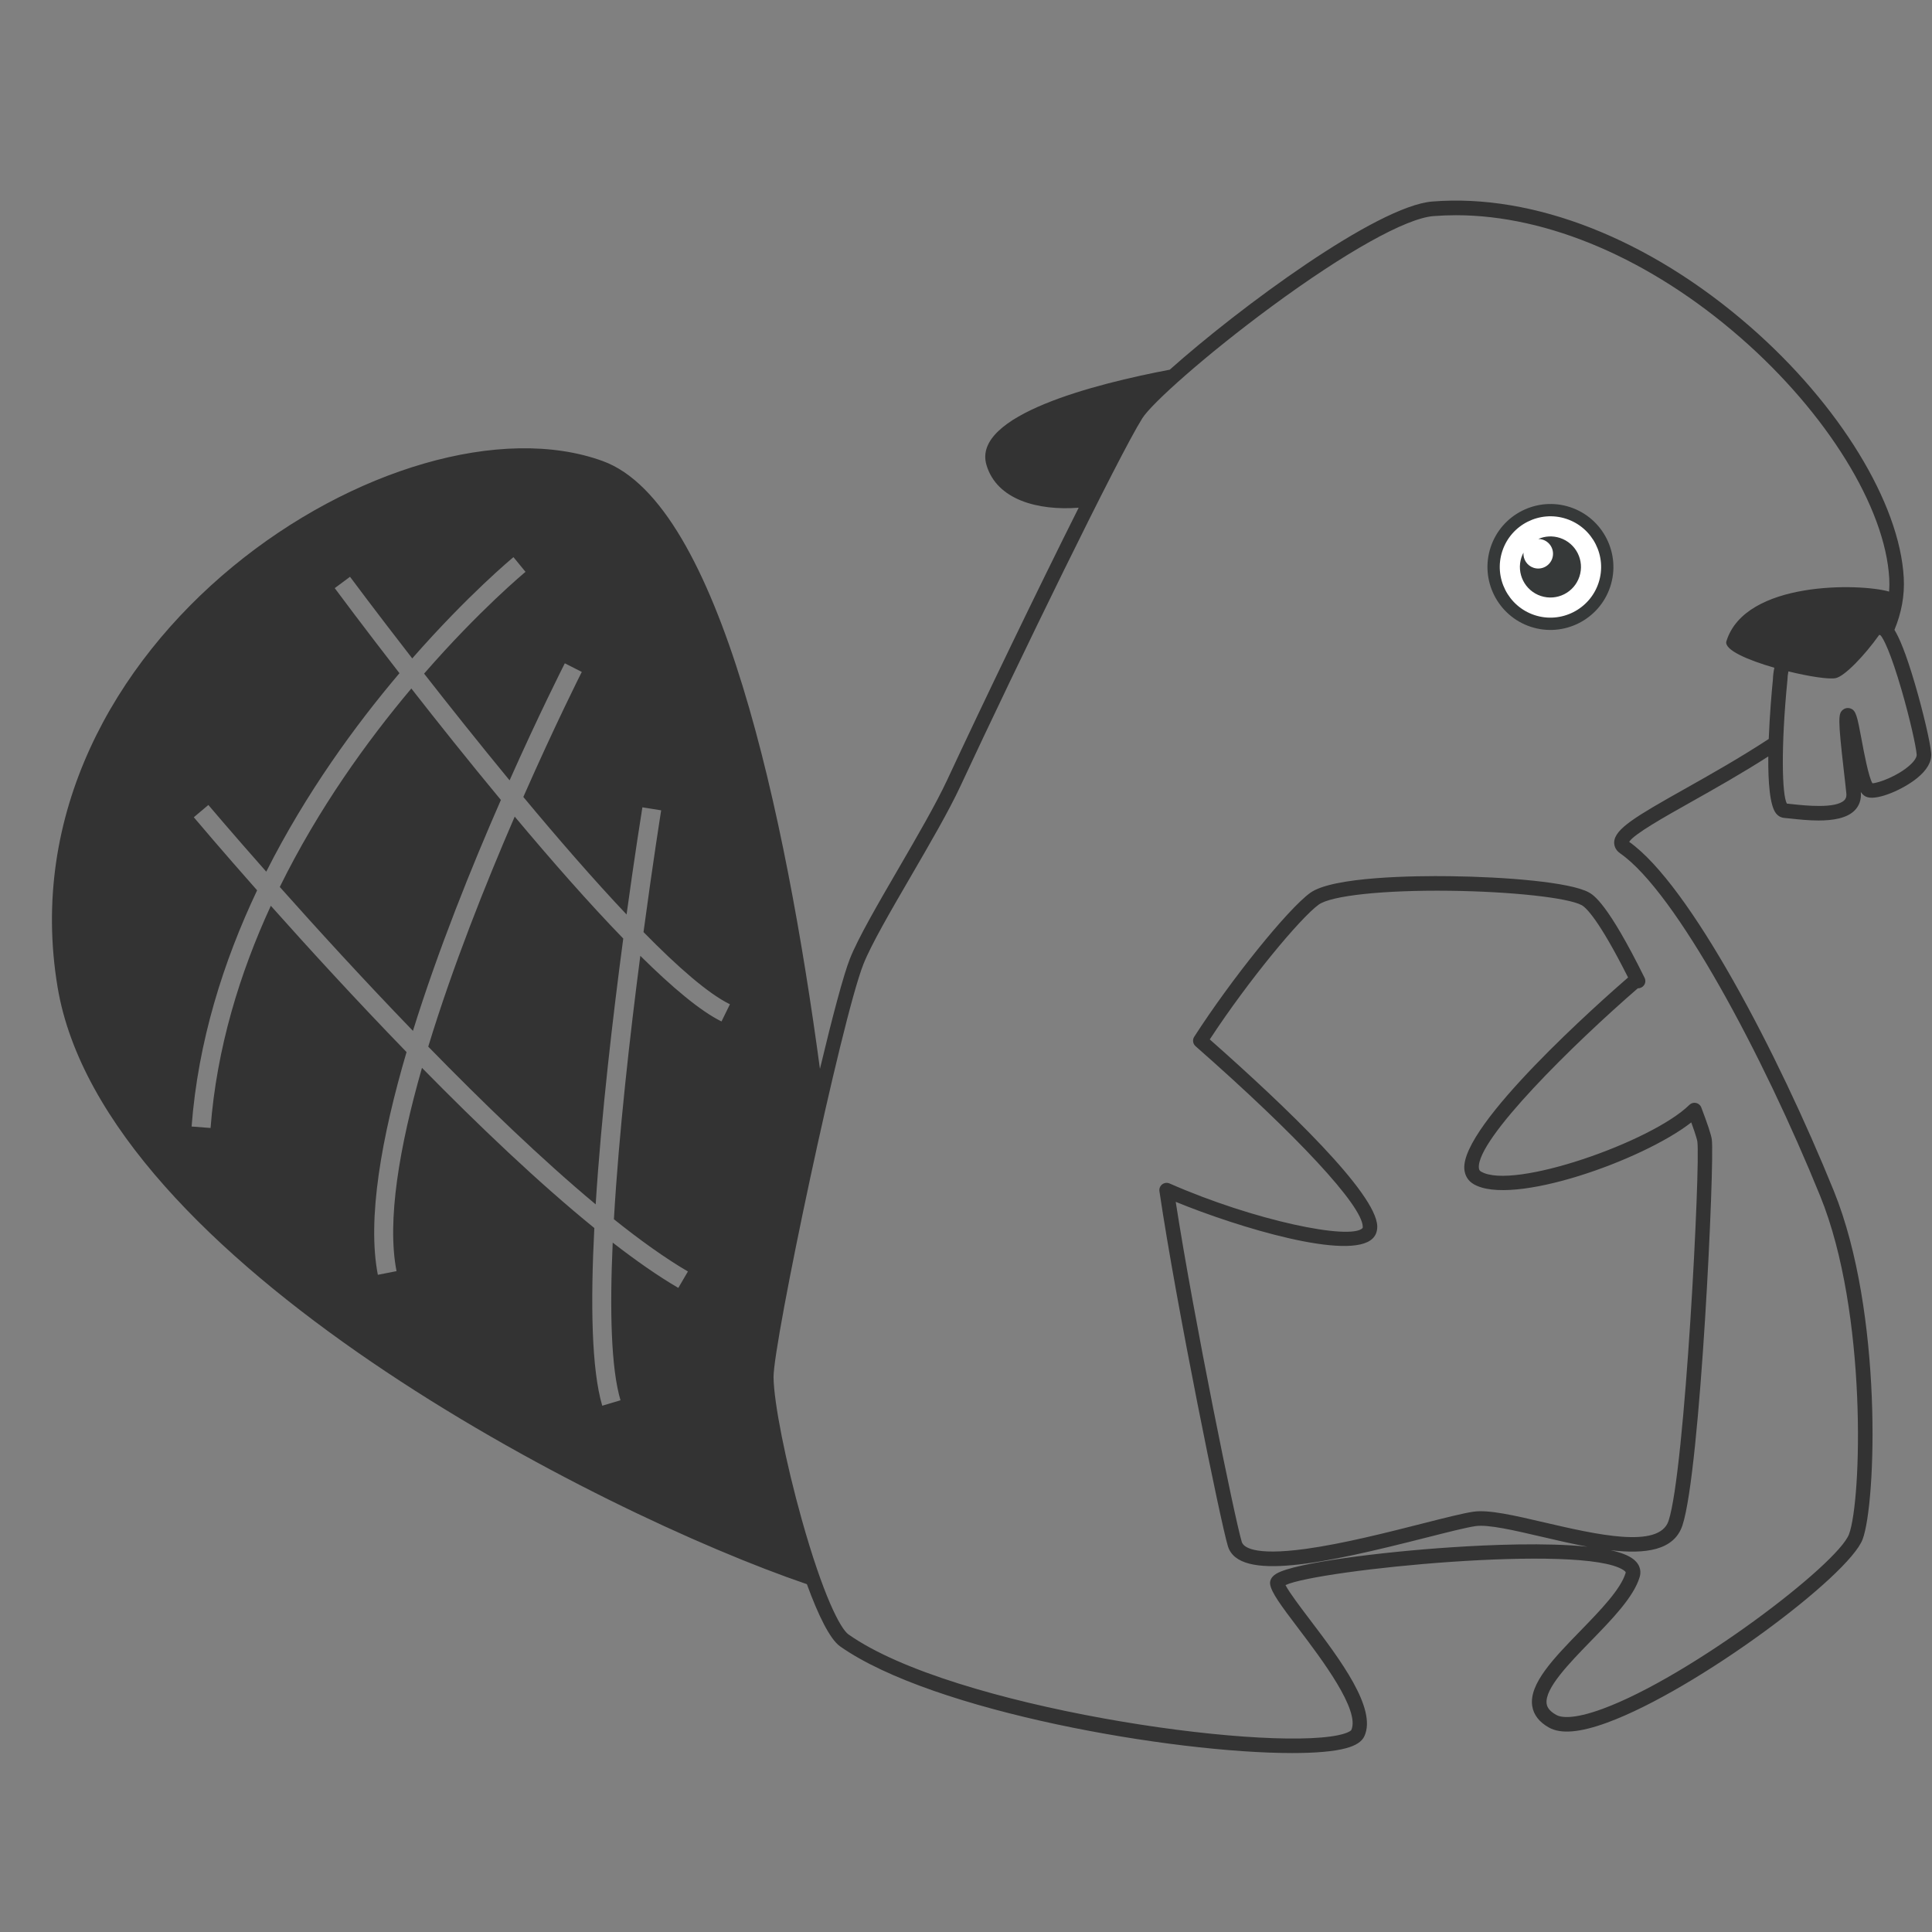 <svg xmlns="http://www.w3.org/2000/svg" xmlns:xlink="http://www.w3.org/1999/xlink" width="500" zoomAndPan="magnify" viewBox="0 0 375 375" height="500" preserveAspectRatio="xMidYMid meet" version="1.0"><rect x="0" y="0" width="375" height="375" fill="#808080" stroke="none"/><defs><clipPath id="57675c3eef"><path d="M 10 38 L 375 38 L 375 340.5 L 10 340.5 Z M 10 38 " clip-rule="nonzero"/></clipPath></defs><path fill="#333333" d="M 79.84 133.637 C 71.309 143.773 61.82 156.895 54.305 172.16 C 61.285 179.996 70.336 189.93 80.152 200.09 C 85.051 184.332 91.559 168.203 97.223 155.273 C 90.93 147.68 84.926 140.148 79.84 133.637 Z M 79.84 133.637 " fill-opacity="1" fill-rule="nonzero"/><path fill="#333333" d="M 83.121 203.152 C 93.777 214.074 105.152 225.039 115.621 233.766 C 116.719 216.383 118.984 197.117 120.973 182.172 C 114.27 175.258 106.965 166.934 99.906 158.504 C 94.238 171.609 87.828 187.691 83.121 203.152 Z M 83.121 203.152 " fill-opacity="1" fill-rule="nonzero"/><g clip-path="url(#57675c3eef)"><path fill="#333333" d="M 371.68 132.707 C 369.918 126.715 368.641 123.754 367.711 122.254 C 369.035 119.047 369.715 115.676 369.516 112.121 C 368.715 97.629 357.004 78.504 339.688 63.402 C 320.176 46.379 297.684 37.523 277.988 39.117 C 267.266 39.988 240.547 59.719 227.047 71.758 C 212.586 74.504 188.625 80.574 191.469 90.238 C 193.457 97 201.41 99.156 209.371 98.547 C 201.426 114.395 190.879 136.289 183.832 151.422 C 181.652 156.094 177.953 162.465 174.371 168.629 C 170.352 175.543 166.559 182.078 164.973 186.07 C 163.723 189.227 161.551 197.414 159.152 207.465 C 152.516 158.277 139.809 97.816 117.016 89.5 C 77.793 75.184 -0.027 124.367 11.176 191.598 C 20.043 244.805 116.25 293.723 156.617 307.488 C 158.816 313.527 161.098 318.176 163.062 319.559 C 181.176 332.289 227.734 340.266 250.812 340.266 C 255.301 340.266 258.895 339.965 261.227 339.336 C 263.164 338.82 264.344 338.051 264.824 336.992 C 267.301 331.617 260.082 322.07 254.27 314.402 C 252.434 311.977 250.211 309.051 249.516 307.664 C 255.824 304.695 307.215 299.57 315.102 304.746 C 315.598 305.074 315.555 305.223 315.539 305.281 C 314.598 308.477 310.613 312.574 306.754 316.547 C 301.621 321.824 296.77 326.809 297.398 331.098 C 297.652 332.832 298.75 334.258 300.664 335.324 C 302.977 336.609 306.676 336.297 311.973 334.352 C 329.277 328.016 358.859 305.902 361.535 298.773 C 364.152 291.801 365.527 254.785 355.938 231.145 C 345.051 204.316 328.004 171.742 316.223 163.402 C 317.129 161.91 323.047 158.586 328.297 155.633 C 332.871 153.059 338.086 150.121 343.223 146.824 C 343.18 151.844 343.516 156.434 344.758 157.918 C 345.285 158.547 345.883 158.723 346.293 158.754 C 346.645 158.781 347.074 158.824 347.566 158.883 C 349.086 159.047 351.039 159.258 352.984 159.258 C 355.711 159.258 358.438 158.848 359.965 157.328 C 360.891 156.406 361.316 155.164 361.184 153.73 C 361.559 154.285 361.973 154.602 362.473 154.738 C 364.562 155.34 369.461 153.191 372.121 151.02 C 374.051 149.445 374.965 147.832 374.84 146.223 C 374.688 144.168 373.266 138.102 371.68 132.707 Z M 140.043 198.262 C 135.965 196.266 130.461 191.641 124.285 185.523 C 122.297 200.777 120.125 219.863 119.16 236.656 C 124.285 240.754 129.145 244.234 133.523 246.793 L 131.66 249.98 C 127.719 247.68 123.43 244.68 118.926 241.188 C 118.332 254.301 118.598 265.574 120.438 271.793 L 116.895 272.848 C 114.809 265.809 114.605 252.984 115.359 238.359 C 104.621 229.637 92.91 218.477 81.906 207.27 C 77.523 222.582 75.059 236.945 76.965 246.727 L 73.34 247.438 C 71.227 236.574 74.051 220.762 78.91 204.207 C 68.977 193.965 59.766 183.891 52.566 175.812 C 46.535 188.906 42.055 203.445 40.871 218.941 L 37.188 218.656 C 38.449 202.109 43.355 186.641 49.906 172.809 C 42.871 164.855 38.273 159.402 37.617 158.629 L 40.445 156.246 C 40.605 156.434 44.875 161.492 51.68 169.191 C 59.395 153.898 68.969 140.777 77.535 130.668 C 70.477 121.566 65.613 115.023 64.973 114.156 L 67.938 111.953 C 68.098 112.172 72.871 118.594 80.016 127.797 C 90.812 115.477 99.445 108.32 99.664 108.141 L 102.004 110.996 C 101.785 111.18 93.094 118.379 82.316 130.75 C 87.172 136.961 92.895 144.16 98.91 151.465 C 104.582 138.738 109.078 129.844 109.629 128.746 L 112.926 130.418 C 112.777 130.703 107.812 140.551 101.578 154.688 C 108.266 162.73 115.203 170.719 121.617 177.504 C 123.211 165.918 124.512 157.789 124.688 156.699 L 128.332 157.285 C 128.289 157.574 126.746 167.227 124.906 180.918 C 131.578 187.723 137.492 192.883 141.68 194.93 Z M 326.914 153.184 C 317.574 158.438 313.438 160.871 313.312 163.445 C 313.289 163.941 313.406 164.895 314.48 165.641 C 325.293 173.145 342.207 204.812 353.324 232.211 C 362.5 254.812 361.336 291.273 358.895 297.789 C 356.719 303.594 328.086 325.449 311.008 331.707 C 305.211 333.824 302.91 333.344 302.055 332.859 C 300.379 331.926 300.25 330.996 300.203 330.691 C 299.781 327.773 304.57 322.855 308.793 318.512 C 312.895 314.301 317.129 309.945 318.266 306.078 C 318.488 305.332 318.617 303.891 317.047 302.648 C 316.098 301.895 314.555 301.324 312.609 300.895 C 319.348 301.684 324.926 300.961 326.551 296.105 C 330.074 285.527 332.836 225.18 332.258 221.148 C 332.133 220.258 331.449 218.184 330.219 214.957 C 330.051 214.512 329.664 214.184 329.203 214.082 C 328.734 213.98 328.254 214.117 327.91 214.453 C 320.637 221.617 293.605 231.086 287.465 227.398 C 287.23 227.262 287.082 227.094 287.047 226.691 C 286.57 221.137 305.512 202.555 317.895 191.832 C 318.34 191.844 318.777 191.648 319.062 191.281 C 319.395 190.859 319.453 190.281 319.211 189.789 C 311.988 175.18 309.262 173.695 308.371 173.203 C 304.73 171.215 292.215 170.199 281.434 170.07 C 274.723 169.98 258.664 170.141 254.305 173.309 C 249.926 176.492 238.984 190.07 231.797 201.238 C 231.418 201.824 231.527 202.598 232.055 203.066 C 251.945 220.551 264.379 233.973 264.512 238.086 C 264.516 238.234 264.496 238.352 264.461 238.387 C 262.098 240.75 243.508 236.961 227.012 229.711 C 226.543 229.504 225.992 229.57 225.586 229.879 C 225.176 230.191 224.969 230.695 225.043 231.207 C 228.32 253.371 236.973 295.734 238.34 300.133 C 240.496 307.078 257.062 303.477 276.855 298.445 C 281.008 297.395 284.59 296.48 286.418 296.215 C 288.867 295.867 293.891 297.035 299.211 298.277 C 302.148 298.965 305.191 299.668 308.137 300.215 C 300.168 299.383 289.168 299.836 281.785 300.324 C 268.027 301.23 251.434 303.32 247.785 305.426 C 246.543 306.145 246.469 307.035 246.535 307.504 C 246.762 309.082 248.574 311.547 252.039 316.113 C 256.535 322.051 264.051 331.977 262.281 335.809 C 262.281 335.812 261.938 336.332 259.773 336.793 C 244.758 339.957 184.898 331.457 164.707 317.254 C 163.086 316.113 159.738 309.594 155.629 294.965 C 152.516 283.863 150.203 272.238 150.145 267.344 C 150.066 260.695 163.32 197.91 167.594 187.129 C 169.102 183.328 172.844 176.887 176.812 170.07 C 180.426 163.855 184.168 157.422 186.395 152.633 C 197.465 128.863 217.18 88.379 221.727 81.18 C 223.551 78.285 234.07 68.879 246.812 59.492 C 261.148 48.934 272.887 42.371 278.223 41.945 C 279.664 41.832 281.125 41.773 282.594 41.773 C 300.453 41.773 320.336 50.273 337.836 65.543 C 354.605 80.18 365.938 98.527 366.703 112.297 C 366.746 113.145 366.738 113.992 366.676 114.828 C 361.09 113.211 338.723 112.684 335.094 124.469 C 334.582 126.129 339.262 128.133 344.406 129.609 C 344.246 130.332 344.145 131.078 344.121 131.875 C 343.895 134.184 343.492 138.738 343.312 143.43 C 337.711 147.102 331.922 150.367 326.914 153.184 Z M 234.816 201.75 C 242.348 190.25 252.391 178.184 255.949 175.594 C 258.383 173.824 268.605 172.742 281.383 172.898 C 293.332 173.043 304.348 174.242 307.004 175.691 C 307.82 176.137 310.312 178.41 316.008 189.727 C 310.855 194.199 283.492 218.371 284.227 226.934 C 284.336 228.191 284.949 229.191 286 229.82 C 293.422 234.273 318.883 225.223 328.273 217.859 C 329.285 220.633 329.43 221.406 329.453 221.551 C 330.074 225.895 327.07 285.594 323.859 295.215 C 322.031 300.684 309.73 297.816 299.84 295.523 C 294.012 294.16 288.984 292.992 286.008 293.418 C 284.035 293.703 280.555 294.586 276.156 295.703 C 269.277 297.453 260.715 299.629 253.531 300.625 C 243.07 302.07 241.309 300.18 241.031 299.293 C 239.73 295.098 231.711 255.879 228.207 233.277 C 240.336 238.25 262.023 244.805 266.445 240.375 C 266.871 239.957 267.359 239.199 267.324 237.992 C 267.113 231.605 249.75 214.938 234.816 201.75 Z M 370.746 148.48 C 368.422 150.609 364.59 152 363.438 152.035 C 362.699 150.852 361.777 145.961 361.332 143.547 C 360.469 138.965 360.262 137.875 359.145 137.504 C 358.656 137.344 358.113 137.438 357.711 137.766 C 356.797 138.504 356.727 139.441 357.871 149.469 C 358.055 151.07 358.238 152.633 358.371 153.973 C 358.449 154.746 358.203 155.105 357.977 155.332 C 356.301 156.992 350.387 156.363 347.867 156.086 C 347.484 156.039 347.133 156.004 346.828 155.977 C 345.883 154.293 345.656 144.953 346.93 132.078 C 346.93 132.043 346.938 132.004 346.938 131.977 C 346.953 131.391 347.023 130.844 347.129 130.316 C 351.176 131.312 354.992 131.891 356.301 131.625 C 358.027 131.281 361.906 127.238 364.758 123.227 C 364.832 123.242 364.918 123.262 364.977 123.277 C 365.535 123.812 366.98 126.617 369.137 134.074 C 370.715 139.535 371.906 144.879 372.023 146.441 C 372.07 146.961 371.602 147.699 370.746 148.48 Z M 370.746 148.48 " fill-opacity="1" fill-rule="nonzero"/></g><path fill="#333333" d="M 301.383 110.113 C 299.547 110.113 298.055 111.605 298.055 113.438 C 298.055 115.273 299.547 116.766 301.383 116.766 C 303.215 116.766 304.707 115.273 304.707 113.438 C 304.707 111.598 303.223 110.113 301.383 110.113 Z M 301.383 110.113 " fill-opacity="1" fill-rule="nonzero"/><path fill="#ffffff" d="M 301.371 99.027 C 302.098 99.055 302.809 99.152 303.516 99.324 C 304.219 99.492 304.898 99.727 305.559 100.031 C 306.215 100.336 306.836 100.699 307.422 101.125 C 308.008 101.551 308.547 102.031 309.039 102.562 C 309.531 103.094 309.965 103.668 310.344 104.285 C 310.723 104.902 311.035 105.551 311.289 106.23 C 311.539 106.91 311.719 107.609 311.832 108.324 C 311.945 109.039 311.988 109.758 311.961 110.48 C 311.934 111.207 311.832 111.918 311.664 112.625 C 311.496 113.328 311.258 114.008 310.957 114.668 C 310.652 115.324 310.289 115.945 309.863 116.531 C 309.438 117.117 308.957 117.656 308.426 118.148 C 307.895 118.641 307.32 119.074 306.703 119.453 C 306.082 119.832 305.434 120.148 304.754 120.398 C 304.078 120.648 303.379 120.828 302.664 120.941 C 301.949 121.055 301.23 121.098 300.504 121.07 C 299.781 121.043 299.066 120.941 298.363 120.773 C 297.66 120.605 296.977 120.367 296.32 120.066 C 295.664 119.762 295.039 119.398 294.453 118.973 C 293.867 118.547 293.328 118.066 292.84 117.535 C 292.348 117.004 291.91 116.43 291.535 115.812 C 291.156 115.195 290.84 114.547 290.59 113.867 C 290.34 113.188 290.156 112.488 290.043 111.773 C 289.93 111.059 289.887 110.34 289.918 109.613 C 289.945 108.891 290.043 108.176 290.215 107.473 C 290.383 106.77 290.617 106.086 290.922 105.43 C 291.227 104.773 291.59 104.152 292.016 103.566 C 292.441 102.98 292.918 102.441 293.453 101.949 C 293.984 101.457 294.559 101.023 295.176 100.645 C 295.793 100.266 296.441 99.949 297.121 99.699 C 297.801 99.449 298.5 99.266 299.215 99.152 C 299.93 99.039 300.648 99 301.371 99.027 Z M 301.371 99.027 " fill-opacity="1" fill-rule="nonzero"/><path fill="#363939" d="M 312.547 113.879 C 310.434 120.277 303.512 123.77 297.109 121.656 C 290.707 119.547 287.219 112.621 289.332 106.219 C 291.441 99.82 298.367 96.328 304.77 98.441 C 311.168 100.551 314.656 107.477 312.547 113.879 Z M 291.598 106.969 C 289.898 112.117 292.707 117.691 297.855 119.391 C 303.008 121.09 308.582 118.281 310.281 113.129 C 311.98 107.98 309.172 102.406 304.02 100.707 C 298.867 99.008 293.297 101.816 291.598 106.969 Z M 291.598 106.969 " fill-opacity="1" fill-rule="nonzero"/><path fill="#363939" d="M 298.59 104.609 C 298.879 104.609 299.176 104.656 299.469 104.754 C 300.973 105.25 301.793 106.875 301.297 108.379 C 300.797 109.887 299.176 110.703 297.668 110.207 C 296.391 109.785 295.609 108.551 295.703 107.27 C 295.551 107.559 295.418 107.867 295.309 108.191 C 294.285 111.301 295.973 114.652 299.082 115.68 C 302.191 116.703 305.543 115.016 306.566 111.906 C 307.594 108.797 305.906 105.445 302.797 104.418 C 301.359 103.945 299.875 104.051 298.59 104.609 Z M 298.59 104.609 " fill-opacity="1" fill-rule="nonzero"/></svg>